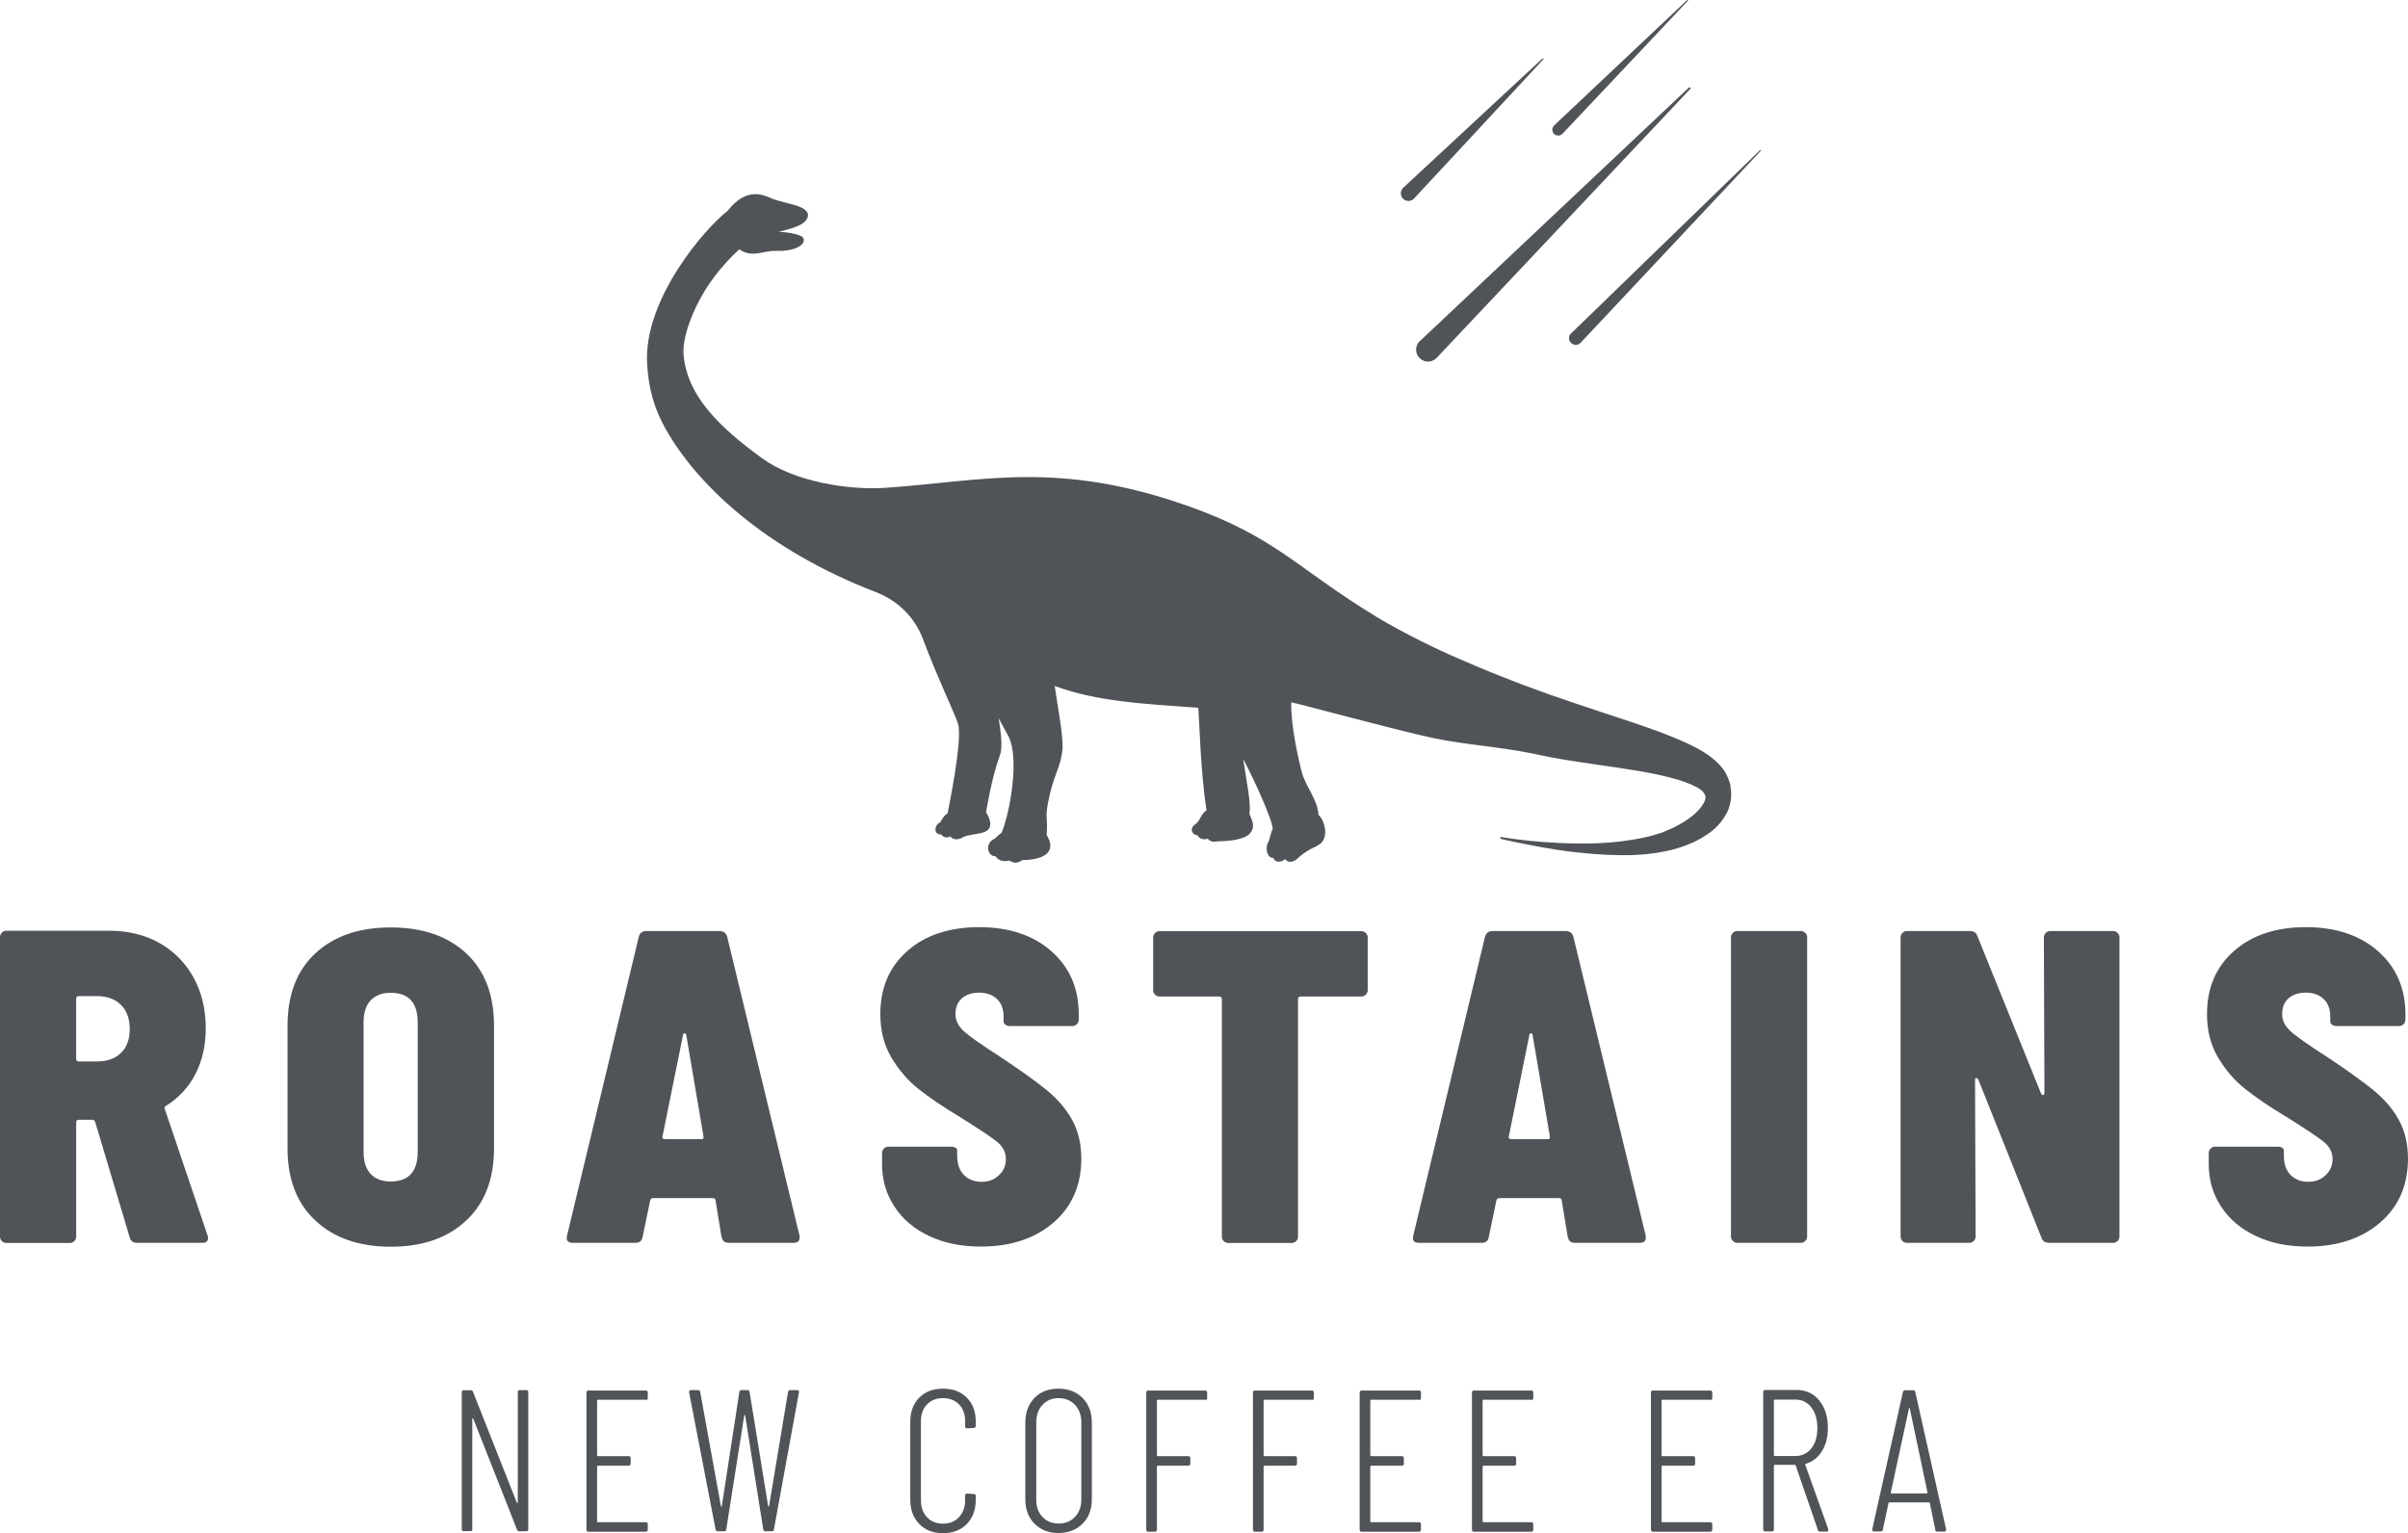 <?xml version="1.0" encoding="UTF-8"?>
<svg id="Warstwa_1" data-name="Warstwa 1" xmlns="http://www.w3.org/2000/svg" viewBox="0 0 167.24 106.5">
  <defs>
    <style>
      .cls-1 {
        fill: #505458;
        stroke-width: 0px;
      }
    </style>
  </defs>
  <g>
    <path class="cls-1" d="M9.01,85.97l-2.4-8.03c-.05-.1-.11-.15-.19-.15h-.94c-.13,0-.19.06-.19.19v7.92c0,.13-.04.23-.13.32-.09.09-.19.13-.32.13H.45c-.13,0-.23-.04-.32-.13-.09-.09-.13-.19-.13-.32v-20.79c0-.13.04-.23.13-.32.09-.09.19-.13.32-.13h7.17c1.3,0,2.46.29,3.47.86,1.01.58,1.8,1.38,2.36,2.4.56,1.03.84,2.2.84,3.53,0,1.18-.24,2.23-.71,3.15-.48.93-1.15,1.66-2.03,2.21-.05.03-.09.06-.11.09-.02.04-.02.08,0,.13l2.97,8.78c.02.05.04.11.04.19,0,.23-.13.34-.38.34h-4.58c-.25,0-.41-.13-.49-.38ZM5.29,69.38v4.17c0,.13.06.19.19.19h1.24c.7,0,1.26-.19,1.67-.58.41-.39.62-.94.62-1.67s-.21-1.29-.62-1.69c-.41-.4-.97-.6-1.67-.6h-1.24c-.13,0-.19.06-.19.19Z"/>
    <path class="cls-1" d="M21.9,84.79c-1.29-1.21-1.93-2.88-1.93-5.01v-8.52c0-2.15.64-3.83,1.93-5.03,1.29-1.2,3.03-1.8,5.24-1.8s3.95.6,5.24,1.8c1.29,1.2,1.93,2.88,1.93,5.03v8.52c0,2.13-.64,3.8-1.93,5.01-1.29,1.21-3.03,1.82-5.24,1.82s-3.95-.61-5.24-1.82ZM29.01,80v-8.97c0-1.38-.63-2.06-1.88-2.06-.6,0-1.06.18-1.39.53-.33.35-.49.86-.49,1.54v8.97c0,.68.16,1.19.49,1.54.32.35.79.53,1.39.53,1.25,0,1.88-.69,1.88-2.06Z"/>
    <path class="cls-1" d="M50.11,85.93l-.41-2.51c0-.12-.07-.19-.22-.19h-4.09c-.13,0-.2.05-.23.15l-.53,2.55c-.05.28-.21.41-.49.41h-4.35c-.35,0-.49-.16-.41-.49l4.99-20.79c.07-.25.25-.38.53-.38h5.07c.27,0,.45.13.53.38l5.03,20.79v.15c0,.23-.14.34-.41.34h-4.5c-.3,0-.46-.14-.49-.41ZM46.2,79.14h2.51c.13,0,.17-.06.15-.19l-1.2-7.06c-.03-.08-.06-.11-.11-.11s-.09.04-.11.11l-1.43,7.06c-.03.13.04.19.19.19Z"/>
    <path class="cls-1" d="M64.54,85.87c-1.04-.49-1.85-1.17-2.42-2.05-.58-.88-.86-1.86-.86-2.96v-.75c0-.12.04-.23.13-.32s.19-.13.32-.13h4.32c.3,0,.45.1.45.3v.34c0,.58.16,1.02.47,1.33.31.31.72.47,1.22.47s.88-.15,1.2-.45c.33-.3.49-.68.49-1.13,0-.48-.21-.88-.64-1.22-.43-.34-1.3-.92-2.63-1.75-1.13-.68-2.06-1.31-2.8-1.9-.74-.59-1.36-1.31-1.88-2.18-.51-.86-.77-1.87-.77-3.02,0-1.83.63-3.29,1.88-4.39,1.25-1.1,2.92-1.65,4.99-1.65s3.75.56,5.01,1.67c1.26,1.11,1.9,2.57,1.9,4.37v.38c0,.13-.04.23-.13.32s-.19.13-.32.13h-4.32c-.13,0-.23-.03-.32-.09-.09-.06-.13-.14-.13-.24v-.34c0-.53-.16-.93-.47-1.22-.31-.29-.72-.43-1.22-.43s-.9.13-1.2.39c-.3.26-.45.63-.45,1.11,0,.43.19.81.56,1.16.38.35,1.23.95,2.55,1.8,1.4.93,2.48,1.7,3.25,2.33.76.63,1.35,1.32,1.76,2.08.41.76.62,1.65.62,2.65,0,1.85-.64,3.33-1.93,4.45-1.29,1.11-2.97,1.67-5.05,1.67-1.35,0-2.55-.24-3.58-.73Z"/>
    <path class="cls-1" d="M94.86,64.82c.09.09.13.19.13.32v3.64c0,.13-.04.23-.13.32-.09.09-.19.13-.32.13h-4.2c-.13,0-.19.06-.19.19v16.48c0,.13-.04.23-.13.32-.09.09-.19.13-.32.13h-4.39c-.13,0-.23-.04-.32-.13s-.13-.19-.13-.32v-16.48c0-.13-.06-.19-.19-.19h-4.13c-.13,0-.23-.04-.32-.13-.09-.09-.13-.19-.13-.32v-3.64c0-.13.04-.23.13-.32.09-.09.19-.13.32-.13h14c.12,0,.23.04.32.13Z"/>
    <path class="cls-1" d="M108.88,85.93l-.41-2.51c0-.12-.07-.19-.22-.19h-4.09c-.13,0-.2.05-.23.15l-.53,2.55c-.05.28-.21.41-.49.41h-4.35c-.35,0-.49-.16-.41-.49l4.99-20.79c.08-.25.25-.38.53-.38h5.07c.27,0,.45.13.53.38l5.03,20.79v.15c0,.23-.14.34-.41.34h-4.5c-.3,0-.46-.14-.49-.41ZM104.98,79.14h2.51c.13,0,.17-.06.15-.19l-1.2-7.06c-.03-.08-.06-.11-.11-.11s-.09.04-.11.11l-1.43,7.06c-.03.13.04.19.19.19Z"/>
    <path class="cls-1" d="M120.35,86.21c-.09-.09-.13-.19-.13-.32v-20.76c0-.13.04-.23.13-.32.09-.09.19-.13.32-.13h4.39c.12,0,.23.04.32.13.09.09.13.19.13.32v20.76c0,.13-.04.23-.13.32-.09.09-.19.13-.32.13h-4.39c-.13,0-.23-.04-.32-.13Z"/>
    <path class="cls-1" d="M132.13,86.21c-.09-.09-.13-.19-.13-.32v-20.76c0-.13.04-.23.13-.32.09-.09.19-.13.32-.13h4.35c.28,0,.45.11.53.34l4.43,10.96c.05.07.1.11.15.09.05-.01.08-.07.08-.17l-.04-10.77c0-.13.04-.23.13-.32s.19-.13.32-.13h4.35c.12,0,.23.04.32.13.09.09.13.19.13.32v20.76c0,.13-.04.23-.13.32-.09.09-.19.13-.32.13h-4.43c-.28,0-.45-.11-.53-.34l-4.39-11c-.05-.08-.1-.11-.15-.11s-.08.05-.08.15l.04,10.85c0,.13-.04.23-.13.32-.09.09-.19.13-.32.13h-4.32c-.13,0-.23-.04-.32-.13Z"/>
    <path class="cls-1" d="M156.68,85.87c-1.04-.49-1.85-1.17-2.42-2.05-.58-.88-.86-1.86-.86-2.96v-.75c0-.12.04-.23.13-.32s.19-.13.32-.13h4.32c.3,0,.45.1.45.3v.34c0,.58.16,1.02.47,1.33.31.31.72.47,1.22.47s.88-.15,1.2-.45c.33-.3.49-.68.49-1.13,0-.48-.21-.88-.64-1.22-.43-.34-1.3-.92-2.63-1.75-1.13-.68-2.06-1.31-2.8-1.9-.74-.59-1.36-1.31-1.88-2.18-.51-.86-.77-1.87-.77-3.02,0-1.83.63-3.29,1.88-4.39,1.25-1.1,2.92-1.65,4.99-1.65s3.75.56,5.01,1.67c1.26,1.11,1.9,2.57,1.9,4.37v.38c0,.13-.04.23-.13.32s-.19.13-.32.13h-4.32c-.13,0-.23-.03-.32-.09-.09-.06-.13-.14-.13-.24v-.34c0-.53-.16-.93-.47-1.22-.31-.29-.72-.43-1.22-.43s-.9.13-1.2.39c-.3.26-.45.63-.45,1.11,0,.43.19.81.56,1.16.38.35,1.23.95,2.55,1.8,1.4.93,2.48,1.7,3.25,2.33.76.63,1.35,1.32,1.76,2.08.41.76.62,1.65.62,2.65,0,1.85-.64,3.33-1.93,4.45-1.29,1.11-2.97,1.67-5.05,1.67-1.35,0-2.55-.24-3.58-.73Z"/>
  </g>
  <g>
    <path class="cls-1" d="M32.07,106.25v-9.53c0-.09.05-.14.14-.14h.49c.07,0,.13.04.15.11l3.04,7.69s.02.04.04.03c.02,0,.03-.02.03-.05v-7.65c0-.09.05-.14.14-.14h.45c.09,0,.14.05.14.14v9.53c0,.09-.05.14-.14.14h-.49c-.08,0-.13-.04-.15-.11l-3.04-7.71s-.02-.04-.04-.04c-.02,0-.03.02-.03.05v7.66c.01.09-.03.14-.13.14h-.46c-.09,0-.14-.05-.14-.14Z"/>
    <path class="cls-1" d="M44.85,97.24h-3.32s-.06.02-.06.06v3.8s.02.06.06.06h2.13c.09,0,.14.05.14.14v.38c0,.09-.05.14-.14.14h-2.13s-.06.02-.06.06v3.81s.02.06.06.06h3.32c.09,0,.14.05.14.14v.38c0,.09-.05.14-.14.14h-3.98c-.09,0-.14-.05-.14-.14v-9.53c0-.09.05-.14.14-.14h3.98c.09,0,.14.05.14.14v.38c0,.09-.05.14-.14.14Z"/>
    <path class="cls-1" d="M49.7,106.26l-1.84-9.53v-.03c0-.08.04-.13.13-.13h.49c.09,0,.14.04.15.13l1.44,7.94s.02.03.03.03.02,0,.03-.03l1.22-7.94c.01-.08.06-.13.14-.13h.43c.08,0,.13.04.14.13l1.29,7.94s.02.03.03.03.02,0,.03-.03l1.32-7.94c.02-.08.06-.13.14-.13h.49s.08.01.11.04c.02.03.03.07.02.11l-1.74,9.53c0,.08-.06.13-.15.13h-.45c-.08,0-.12-.04-.14-.13l-1.26-7.93s-.02-.03-.03-.03-.02.01-.03.03l-1.25,7.93c0,.08-.06.13-.14.13h-.45c-.08,0-.13-.04-.15-.13Z"/>
    <path class="cls-1" d="M63.84,105.86c-.42-.42-.62-.99-.62-1.7v-5.38c0-.7.21-1.26.62-1.68.42-.42.96-.63,1.65-.63s1.24.21,1.66.63c.42.42.62.98.62,1.68v.27s-.01.08-.04.11c-.03.03-.06.04-.1.04l-.46.03c-.09,0-.14-.05-.14-.14v-.35c0-.49-.14-.88-.42-1.17-.28-.29-.65-.44-1.12-.44s-.83.15-1.11.44c-.28.29-.42.68-.42,1.17v5.48c0,.49.14.88.42,1.18.28.3.65.45,1.11.45s.83-.15,1.11-.45c.28-.3.43-.69.43-1.18v-.32c0-.09.05-.14.14-.14l.46.03c.09,0,.14.05.14.14v.24c0,.71-.21,1.28-.62,1.7-.42.43-.97.64-1.66.64s-1.23-.21-1.65-.64Z"/>
    <path class="cls-1" d="M71.85,105.85c-.43-.43-.64-1-.64-1.7v-5.31c0-.71.21-1.28.63-1.72.42-.43.98-.65,1.67-.65s1.25.22,1.68.65c.43.43.64,1.01.64,1.72v5.31c0,.7-.21,1.27-.64,1.7-.43.43-.99.65-1.68.65s-1.24-.22-1.66-.65ZM74.66,105.38c.29-.31.44-.71.44-1.2v-5.37c0-.49-.15-.9-.44-1.21-.29-.31-.67-.47-1.14-.47s-.83.16-1.12.47c-.29.31-.43.72-.43,1.21v5.37c0,.49.14.9.43,1.2.29.31.66.46,1.12.46s.85-.15,1.14-.46Z"/>
    <path class="cls-1" d="M83.7,97.24h-3.29s-.06.02-.06.06v3.8s.02.06.06.06h2.12c.09,0,.14.05.14.14v.38c0,.09-.05.14-.14.14h-2.12s-.06.02-.06.06v4.39c0,.09-.05.14-.14.14h-.46c-.09,0-.14-.05-.14-.14v-9.53c0-.09.05-.14.14-.14h3.95c.09,0,.14.05.14.14v.38c0,.09-.05.14-.14.14Z"/>
    <path class="cls-1" d="M91.11,97.24h-3.29s-.06.02-.06.06v3.8s.02.06.06.06h2.12c.09,0,.14.05.14.14v.38c0,.09-.05.14-.14.14h-2.12s-.06.02-.06.06v4.39c0,.09-.05.14-.14.14h-.46c-.09,0-.14-.05-.14-.14v-9.53c0-.09.05-.14.14-.14h3.95c.09,0,.14.05.14.14v.38c0,.09-.05.14-.14.14Z"/>
    <path class="cls-1" d="M98.55,97.24h-3.32s-.06.02-.06.06v3.8s.02.06.06.06h2.13c.09,0,.14.05.14.14v.38c0,.09-.05.14-.14.14h-2.13s-.06.02-.06.06v3.81s.02.06.06.06h3.32c.09,0,.14.05.14.14v.38c0,.09-.05.14-.14.14h-3.98c-.09,0-.14-.05-.14-.14v-9.53c0-.09.05-.14.14-.14h3.98c.09,0,.14.05.14.14v.38c0,.09-.05.14-.14.14Z"/>
    <path class="cls-1" d="M106.35,97.24h-3.32s-.06.02-.06.06v3.8s.02.06.06.06h2.13c.09,0,.14.05.14.14v.38c0,.09-.05.14-.14.14h-2.13s-.06.02-.06.06v3.81s.02.06.06.06h3.32c.09,0,.14.05.14.14v.38c0,.09-.05.14-.14.14h-3.98c-.09,0-.14-.05-.14-.14v-9.53c0-.09.05-.14.14-.14h3.98c.09,0,.14.05.14.14v.38c0,.09-.05.14-.14.14Z"/>
    <path class="cls-1" d="M118.78,97.24h-3.32s-.06.02-.06.06v3.8s.02.06.06.06h2.13c.09,0,.14.05.14.14v.38c0,.09-.05.14-.14.14h-2.13s-.06.02-.06.06v3.81s.02.06.06.06h3.32c.09,0,.14.05.14.14v.38c0,.09-.05.14-.14.14h-3.98c-.09,0-.14-.05-.14-.14v-9.53c0-.09.05-.14.14-.14h3.98c.09,0,.14.05.14.14v.38c0,.09-.05.14-.14.14Z"/>
    <path class="cls-1" d="M126.25,106.27l-1.54-4.47s-.03-.04-.06-.04h-1.39s-.06.02-.06.06v4.43c0,.09-.05.14-.14.14h-.46c-.09,0-.14-.05-.14-.14v-9.55c0-.09.05-.14.14-.14h2.17c.65,0,1.18.24,1.58.73.4.49.6,1.12.6,1.91,0,.64-.14,1.17-.41,1.61s-.64.73-1.12.88c-.05.02-.06.04-.04.07l1.6,4.48v.06c.01.07-.03.1-.11.1h-.46c-.08,0-.14-.04-.17-.11ZM123.2,97.28v3.81s.02.06.06.06h1.43c.46,0,.83-.18,1.11-.53.28-.35.42-.83.42-1.41s-.14-1.08-.42-1.44c-.28-.36-.65-.54-1.11-.54h-1.43s-.06.02-.06.06Z"/>
    <path class="cls-1" d="M134.41,106.26l-.38-1.84s0-.03-.02-.04c-.01,0-.03-.01-.05-.01h-2.73s-.03,0-.05.01c-.01,0-.02.02-.02.04l-.39,1.84c0,.08-.06.13-.15.13h-.46s-.08-.01-.11-.04c-.02-.03-.03-.06-.02-.11l2.13-9.53c.02-.08.07-.13.15-.13h.56c.09,0,.14.04.15.13l2.14,9.53v.03c0,.08-.04.13-.13.13h-.48c-.08,0-.14-.04-.16-.13ZM131.32,103.73s.02.02.04.02h2.47s.04-.02.04-.06l-1.23-5.84s-.02-.04-.03-.04-.02.01-.03.04l-1.26,5.84s0,.02,0,.03Z"/>
  </g>
  <g>
    <path class="cls-1" d="M120.2,54.63c-.03-.17-.08-.3-.14-.47l-.1-.23-.06-.13v-.02s-.04-.06-.04-.06l-.03-.05-.06-.1c-.04-.07-.08-.13-.13-.18-.09-.12-.17-.22-.26-.31-.71-.71-1.39-1.04-2.07-1.38-.68-.32-1.35-.59-2.02-.84-1.34-.5-2.66-.93-3.95-1.35-1.29-.42-2.53-.85-3.72-1.26-1.19-.42-2.36-.86-3.45-1.3-1.1-.43-2.13-.87-3.08-1.29-.96-.4-3.6-1.66-5.48-2.8-5.57-3.39-6.96-5.52-13-7.67-9.15-3.26-14.38-1.76-21.13-1.3-2.52.17-6.3-.41-8.56-2.06-2.91-2.12-5.16-4.27-5.44-7.13-.12-1.21.59-3.07,1.48-4.52.91-1.48,2.02-2.52,2.38-2.86.17.12.34.2.5.24.72.21,1.35-.18,2.1-.13.05,0,.11,0,.17,0,.01,0,.02,0,.03,0,.05,0,.09,0,.14,0,.01,0,.03,0,.04,0,.05,0,.09,0,.14-.02.01,0,.03,0,.04,0,.05,0,.09-.01.14-.02.01,0,.03,0,.04,0,.05,0,.1-.02.14-.03.01,0,.02,0,.04,0,.05-.01.1-.03.14-.04,0,0,.02,0,.03,0,.05-.02.1-.03.15-.05,0,0,.01,0,.02,0,.11-.04.21-.09.3-.15,0,0,0,0,.01,0,.04-.02.07-.05.1-.07.01,0,.02-.02.03-.03.02-.02.04-.04.06-.06.01-.01.02-.02.03-.03.02-.02.03-.04.04-.05,0-.01.02-.03.02-.04.01-.02.02-.04.02-.05,0-.01,0-.03.01-.04,0-.02,0-.04,0-.06,0-.01,0-.03,0-.04,0,0,0-.01,0-.02h0c0-.05-.03-.11-.09-.17-.18-.16-.95-.34-1.65-.35.77-.22,1.77-.41,1.99-.96.02-.05.04-.1.04-.15,0-.03,0-.05,0-.08,0-.02,0-.04,0-.06,0-.02-.02-.04-.03-.07,0-.02-.01-.04-.02-.05-.01-.02-.03-.04-.05-.06-.01-.01-.02-.03-.04-.05,0,0,0,0,0,0,0,0,0,0,0,0-.05-.05-.11-.09-.18-.13,0,0,0,0,.01,0-.01,0-.02-.01-.03-.02-.05-.03-.1-.05-.15-.08-.02,0-.03-.01-.05-.02-.15-.06-.32-.12-.5-.17-.02,0-.03,0-.05-.01-.09-.02-.17-.05-.26-.07,0,0,0,0,0,0-.11-.03-.23-.06-.34-.09-.07-.02-.14-.04-.22-.06-.03,0-.06-.02-.09-.02-.06-.02-.13-.04-.19-.06-.03,0-.05-.02-.08-.02-.08-.03-.17-.06-.24-.09-.53-.22-1.73-.86-3.07.86-1.65,1.29-5.82,6.16-5.59,10.59.1,1.82.52,3.17,1.25,4.49,2.14,3.85,6.88,8.42,14.65,11.41,1.51.58,2.71,1.76,3.27,3.28.93,2.51,2.23,5.21,2.43,5.88.33,1.11-.69,5.97-.72,6.18-.5.4-.37.58-.62.71-.29.15-.38.79.15.78.22.25.5.25.64.13.21.27.57.26.88.07.31-.19,1.15-.21,1.53-.38.8-.35.08-1.36.08-1.36,0,0,.4-2.46.95-3.91.22-.57.1-1.51-.07-2.62.28.53.53.97.69,1.28.74,1.47.14,5.12-.48,6.66-.16.12-.33.27-.48.42-.75.32-.49,1.27.05,1.22.21.36.65.39.97.3.31.22.59.19.89-.03,1.38-.01,2.46-.48,1.69-1.75.1-1.23-.12-1.03.09-2.2.37-1.98.91-2.5,1.01-3.75.08-.93-.41-3.39-.54-4.39,2.99,1.08,6.01,1.23,9.97,1.51.07.67.17,4.73.58,7.12-.37.22-.48.79-.78.97-.44.27-.23.77.14.76.14.3.52.33.71.24.28.33.54.18.87.18.88,0,1.76-.2,2.03-.5.49-.53.15-.99,0-1.41.15-.7-.26-2.54-.42-3.79.82,1.56,2.05,4.29,2.04,4.86-.14.22-.2.73-.32.93-.22.37-.07,1.11.37,1.07.15.43.66.24.82.08.22.34.64.17.86-.04.9-.86,1.54-.76,1.8-1.3.34-.72-.15-1.62-.35-1.72-.03-1.01-.88-1.97-1.15-2.94-.22-.82-.79-3.32-.74-4.89.38.06,7.47,1.98,9.79,2.47,2.34.5,4.77.61,7.3,1.16,1.28.28,2.61.48,3.94.67,1.33.2,2.67.38,3.97.63.65.13,1.29.28,1.89.46.59.18,1.19.42,1.54.68.04.03.08.06.11.09.02.01.03.03.04.04h.02s0,.02,0,.02c0-.02.03.04-.02-.03h0s.08.13.08.13c.02.03,0,.02.02.02,0,.01.03.05.04.07.05.1.07.18.02.37-.11.38-.54.86-1.01,1.21-.47.36-1.01.65-1.55.88-.14.06-.27.11-.41.17-.1.04-.28.09-.41.13-.15.04-.29.09-.43.13-.14.03-.27.06-.41.09-1.09.24-2.19.36-3.2.4-2.02.07-3.71-.06-4.89-.18-1.18-.13-1.85-.25-1.85-.25-.03,0-.06.02-.07.05,0,.04.01.07.05.08,0,0,.67.17,1.84.39,1.17.24,2.86.54,4.91.68,1.03.06,2.14.11,3.36-.01,1.18-.13,2.48-.37,3.76-1.08.63-.38,1.31-.81,1.83-1.8.25-.49.38-1.23.23-1.88Z"/>
    <g>
      <path class="cls-1" d="M98.61,23.7l18.69-17.62s.07-.02.1,0c.02.03.02.07,0,.09l-17.62,18.69c-.31.33-.84.35-1.17.03-.33-.31-.35-.84-.03-1.17.01-.01.02-.02.03-.03Z"/>
      <path class="cls-1" d="M97.46,13.04l9.66-8.97s.05-.02.06,0c.02.02.02.04,0,.06l-8.97,9.66c-.2.21-.53.23-.75.03-.21-.2-.23-.53-.03-.75,0,0,.02-.02.03-.03Z"/>
      <path class="cls-1" d="M109.12,23.16l13.12-12.73s.04-.01.05,0c.01.01.01.04,0,.05l-12.51,13.33c-.18.19-.47.2-.66.02-.19-.18-.2-.47-.02-.66,0,0,.01-.01.02-.02Z"/>
      <path class="cls-1" d="M107.93,8.72L117.18,0s.04-.01.05,0c.01.01.01.03,0,.05l-8.71,9.24c-.15.16-.41.17-.58.02-.16-.15-.17-.41-.02-.58,0,0,.01-.01.02-.02Z"/>
    </g>
  </g>
</svg>